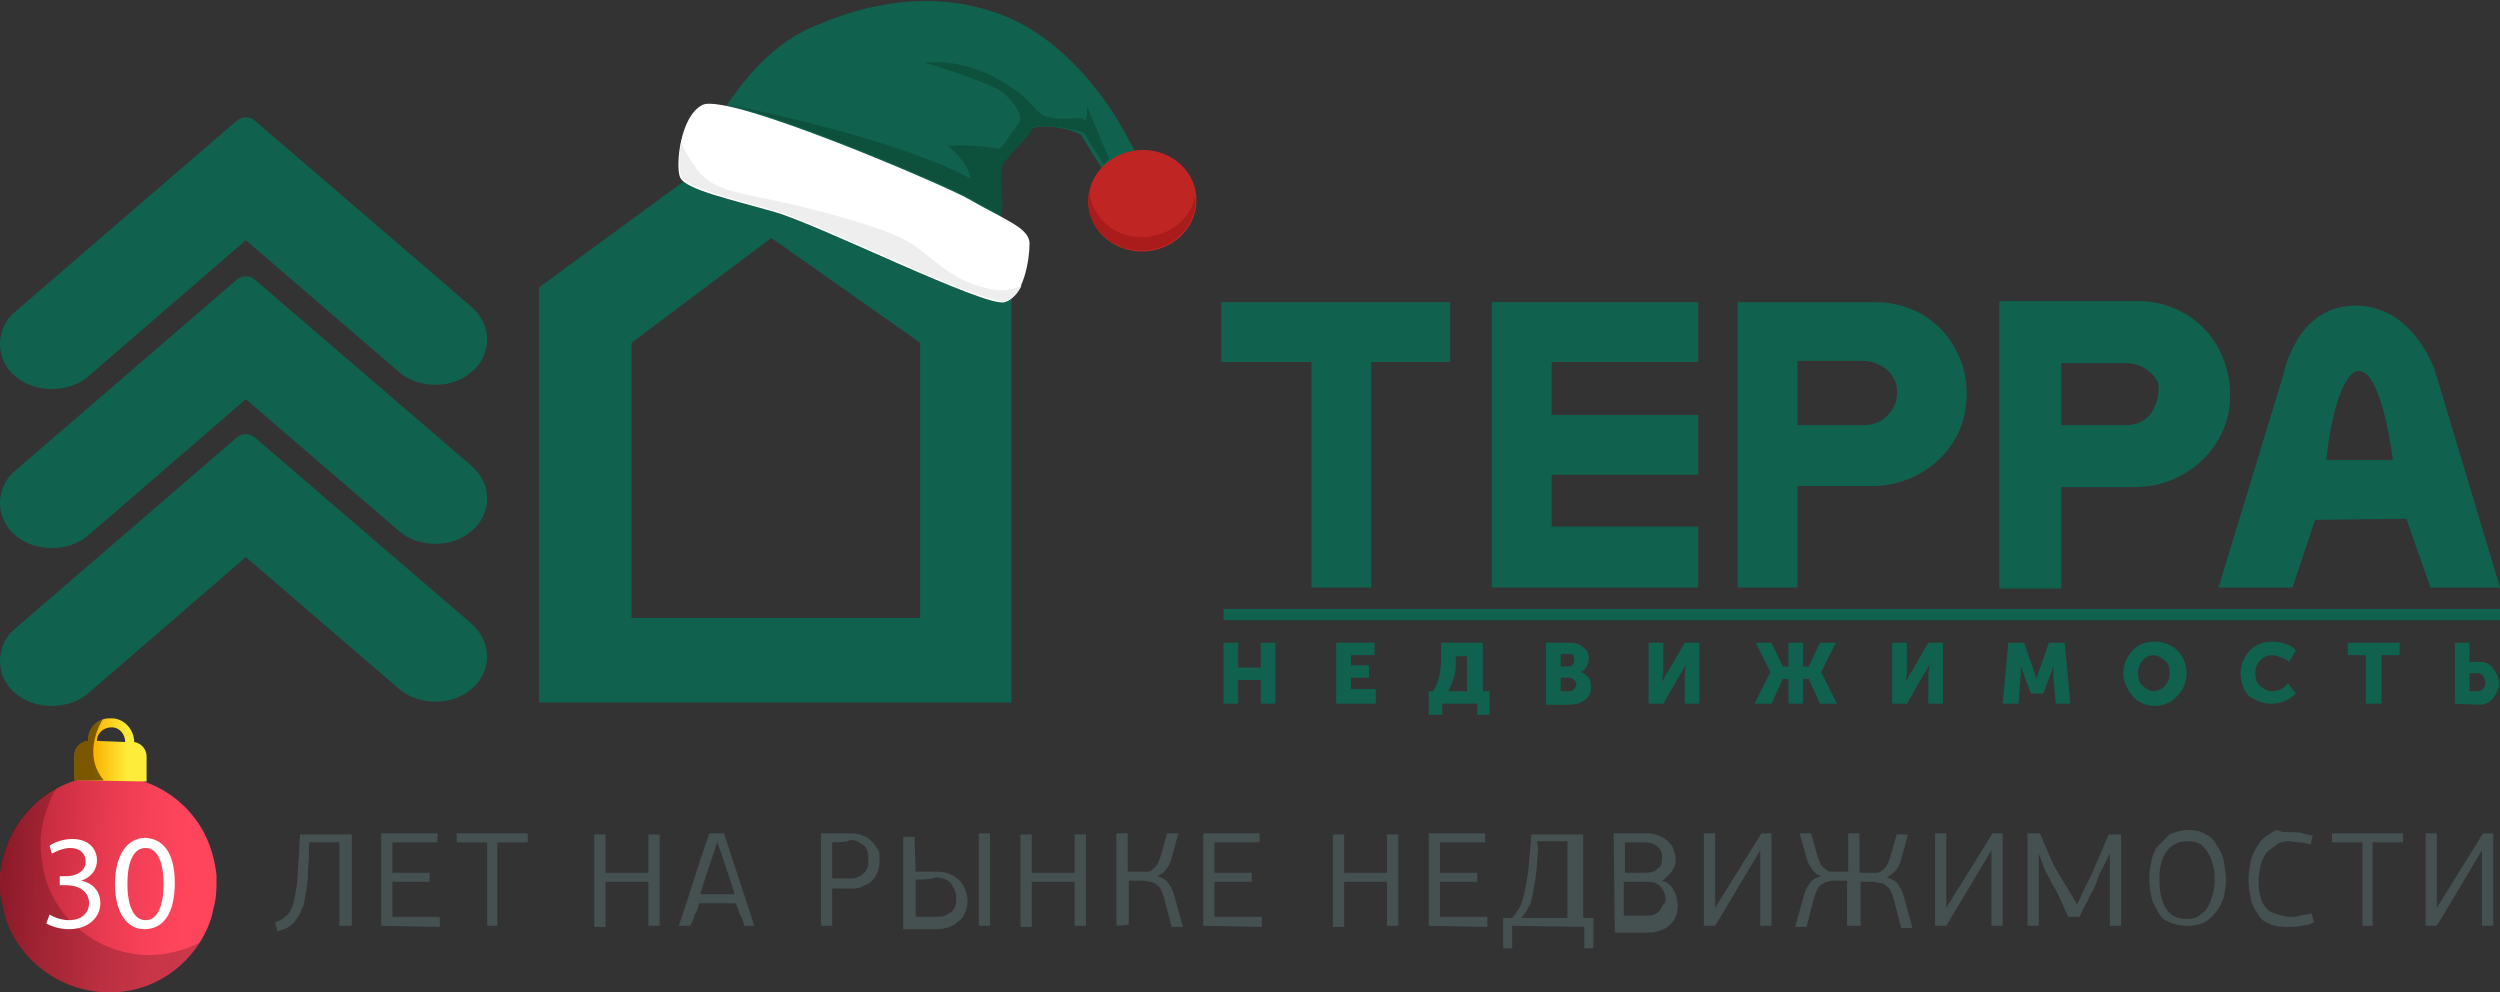 <?xml version="1.0" encoding="utf-8"?>
<!-- Generator: Adobe Illustrator 24.1.2, SVG Export Plug-In . SVG Version: 6.00 Build 0)  -->
<svg version="1.1" id="Layer_1" xmlns="http://www.w3.org/2000/svg" xmlns:xlink="http://www.w3.org/1999/xlink" x="0px" y="0px"
	 width="221.7px" height="88px" viewBox="0 0 221.7 88" style="enable-background:new 0 0 221.7 88;" xml:space="preserve">
<rect x="0" y="0" width="221.7" height="88" fill="#333333" stroke="none"/>
<style type="text/css">
	.st0{fill:#10624F;}
	.st1{fill:none;}
	.st2{fill:url(#SVGID_1_);}
	.st3{opacity:0.2;enable-background:new    ;}
	.st4{fill:url(#SVGID_2_);}
	.st5{opacity:0.5;enable-background:new    ;}
	.st6{fill:#455051;}
	.st7{fill-rule:evenodd;clip-rule:evenodd;fill:#10624F;}
	.st8{fill-rule:evenodd;clip-rule:evenodd;fill:#FFFFFF;}
	.st9{fill-rule:evenodd;clip-rule:evenodd;fill:#BF2623;}
	.st10{fill-rule:evenodd;clip-rule:evenodd;fill:#0D513C;}
	.st11{fill-rule:evenodd;clip-rule:evenodd;fill:#AA1B1B;}
	.st12{fill-rule:evenodd;clip-rule:evenodd;fill:#EEEEEF;}
	.st13{fill:#FFFFFF;}
</style>
<path class="st0" d="M72.9,13.6l-4.5-3.2l-4.5,3.3L51.2,23l-3.4,2.5v4.3v24.3v8.2h8h26h7.9V54V29.8v-4.4l-3.6-2.5L72.9,13.6z
	 M81.6,54.8H56V30.4l12.4-9.3l13.2,9.3V54.8z"/>
<path class="st0" d="M41.8,55.3L22.6,38.8c-0.5-0.4-1.1-0.4-1.6,0L1.4,55.7C0.5,56.4,0,57.5,0,58.6s0.5,2.2,1.4,2.9
	c0.8,0.7,2,1.1,3.2,1.1s2.4-0.4,3.2-1.1l14-12.1l13.6,11.7c1.7,1.5,4.7,1.5,6.4,0c0.9-0.7,1.4-1.8,1.4-2.9
	C43.2,57.2,42.7,56.1,41.8,55.3z"/>
<path class="st0" d="M41.8,41.3L22.6,24.8c-0.5-0.4-1.1-0.4-1.6,0L1.4,41.7C0.5,42.4,0,43.5,0,44.6s0.5,2.2,1.4,2.9
	c0.8,0.7,2,1.1,3.2,1.1s2.4-0.4,3.2-1.1l14-12.1l13.6,11.7c1.7,1.5,4.7,1.5,6.4,0c0.9-0.7,1.4-1.8,1.4-2.9
	C43.2,43.1,42.7,42.1,41.8,41.3z"/>
<path class="st0" d="M41.8,27.2L22.6,10.7c-0.5-0.4-1.1-0.4-1.6,0L1.4,27.6C0.5,28.3,0,29.4,0,30.5s0.5,2.2,1.4,2.9
	c0.8,0.7,2,1.1,3.2,1.1s2.4-0.4,3.2-1.1l14-12.1L35.4,33c1.7,1.5,4.7,1.5,6.4,0c0.9-0.7,1.4-1.8,1.4-2.9C43.2,29,42.7,28,41.8,27.2z
	"/>
<polygon class="st0" points="150.6,32.1 150.6,26.8 132.3,26.8 132.3,52.1 150.6,52.1 150.6,46.7 137.6,46.7 137.6,42.1 150.6,42.1 
	150.6,36.8 137.6,36.8 137.6,32.1 "/>
<polygon class="st0" points="108.3,26.8 108.3,32.1 116.3,32.1 116.3,52.1 121.6,52.1 121.6,32.1 128.6,32.1 128.6,26.8 "/>
<g>
	<path class="st1" d="M165.3,32.1h-5.8v5.7h5.9c0.9,0,1.7-0.4,2.3-1.1s0.7-1.7,0.5-2.7C167.7,32.8,166.5,32.1,165.3,32.1z"/>
	<path class="st0" d="M172.5,29.6c-1.5-1.8-3.8-2.8-6.1-2.8h-12.3v25.3h5.3v-9h6.6c4.2,0,7.8-3,8.3-6.9
		C174.7,33.8,174,31.4,172.5,29.6z M167.6,36.6c-0.5,0.7-1.4,1.1-2.3,1.1h-5.9V32h5.8c1.3,0,2.5,0.8,2.9,1.9
		C168.4,34.9,168.2,35.9,167.6,36.6z"/>
</g>
<g>
	<path class="st1" d="M188.5,32.2h-5.8v5.5h5.8c0.9,0,1.7-0.4,2.2-1.1s0.7-1.7,0.4-2.6C190.9,32.9,189.7,32.2,188.5,32.2z"/>
	<path class="st0" d="M195.8,29.5c-1.6-1.8-3.8-2.8-6.2-2.8h-12.3v25.5h5.5v-9h6.5c4.2,0,7.8-3,8.4-7
		C198,33.7,197.3,31.3,195.8,29.5z M190.8,36.6c-0.5,0.7-1.3,1.1-2.2,1.1h-5.8v-5.5h5.8c1.2,0,2.4,0.8,2.8,1.8
		C191.5,34.9,191.3,35.8,190.8,36.6z"/>
</g>
<rect x="108.5" y="54" class="st0" width="113.2" height="1"/>
<g>
	<path class="st1" d="M209.3,32.9c-1.7,0-2.7,5.6-2.9,7.9h5.9C211.9,38.4,211,32.9,209.3,32.9z"/>
	<path class="st0" d="M216,33.1c0-0.1-1.9-6-7.1-6c-5.3,0-6.4,6.1-6.4,6.1l-5.7,18.7l-0.1,0.2h6.6l2-6l8.1-0.1l2.1,6v0.1h6.2
		L216,33.1z M212.2,40.8h-5.9c0.2-2.4,1.2-7.9,2.9-7.9S211.9,38.4,212.2,40.8z"/>
</g>
<g>
	<g>
		<g>
			<g>
				<g>
					
						<linearGradient id="SVGID_1_" gradientUnits="userSpaceOnUse" x1="-1362.875" y1="82.266" x2="-1343.647" y2="82.266" gradientTransform="matrix(-0.998 -5.940000e-02 -5.940000e-02 0.998 -1336.315 -84.106)">
						<stop  offset="0.12" style="stop-color:#FF455C"/>
						<stop  offset="0.286" style="stop-color:#F94259"/>
						<stop  offset="0.514" style="stop-color:#E73A50"/>
						<stop  offset="0.776" style="stop-color:#CA2D41"/>
						<stop  offset="1" style="stop-color:#AC1F32"/>
					</linearGradient>
					<path class="st2" d="M0,78.2c0,0.7,0,1.3,0.2,1.9c0.1,0.5,0.2,1.1,0.4,1.6c1.3,3.6,4.8,6.2,8.9,6.3c4,0.1,7.4-2.3,8.9-5.7
						c0.2-0.5,0.4-1,0.5-1.6c0.2-0.7,0.3-1.4,0.3-2.2c0-0.3,0-0.6,0-0.9c-0.1-0.9-0.3-1.8-0.6-2.6c-1.3-3.6-4.8-6.2-8.9-6.2
						c-4-0.1-7.4,2.3-8.9,5.7c-0.3,0.8-0.6,1.6-0.7,2.5C0,77.3,0,77.7,0,78.2z"/>
				</g>
				<path class="st3" d="M0,78.2c0,0.7,0,1.3,0.2,1.9c0.1,0.5,0.2,1.1,0.4,1.6c1.3,3.6,4.8,6.2,8.9,6.3c3.4,0.1,6.5-1.7,8.2-4.4
					c-1.4,0.7-3,1.1-4.6,1.1C9,84.6,5.5,82,4.2,78.4c-0.2-0.5-0.3-1-0.4-1.6c-0.1-0.6-0.2-1.3-0.2-1.9c0-0.4,0-0.9,0.1-1.3
					c0.1-0.9,0.4-1.7,0.7-2.5c0.2-0.5,0.4-0.9,0.7-1.3c-1.9,1-3.4,2.6-4.3,4.6c-0.3,0.8-0.6,1.6-0.7,2.5C0.1,77.3,0,77.7,0,78.2z"/>
			</g>
		</g>
	</g>
	<g>
		<g>
			
				<linearGradient id="SVGID_2_" gradientUnits="userSpaceOnUse" x1="6.574" y1="96.5" x2="12.973" y2="96.5" gradientTransform="matrix(1 0 0 1 0 -30)">
				<stop  offset="0.24" style="stop-color:#FAAE01"/>
				<stop  offset="0.743" style="stop-color:#FDEC39"/>
			</linearGradient>
			<path class="st4" d="M6.6,67v2.2l6.4,0.1v-2.2c0-0.7-0.5-1.2-1.1-1.3l0,0c0-1.1-0.9-2.1-2-2.1c-0.3,0-0.5,0-0.8,0.1
				c-0.8,0.3-1.3,1-1.3,1.9l0,0C7.1,65.8,6.6,66.3,6.6,67z M8.6,65.7c0-0.7,0.6-1.2,1.3-1.2s1.2,0.6,1.2,1.3L8.6,65.7z"/>
		</g>
		<path class="st5" d="M6.6,67v2.2h2.6c-1.6-1.9-0.8-4.2-0.1-5.4c-0.8,0.3-1.3,1-1.3,1.9l0,0C7.1,65.8,6.6,66.3,6.6,67z"/>
	</g>
</g>
<g>
	<path class="st0" d="M108.5,62.4V57h1.3v2.2h2V57h1.3v5.4h-1.3v-2.1h-2v2.1H108.5z"/>
	<path class="st0" d="M118.5,62.4V57h3.4v1.1h-2.1V59h1.6v1.1h-1.6v1h2.2v1.3C122,62.4,118.5,62.4,118.5,62.4z"/>
	<path class="st0" d="M126.5,61.3h0.6c0.5-0.8,0.7-1.8,0.7-3V57h3.7v4.3h0.6v2.1H131v-1h-3.1v1h-1.2v-2.1H126.5z M128.4,61.3h1.7
		v-3.1h-1v0.2c0,0.5,0,1-0.1,1.5C128.8,60.4,128.7,60.9,128.4,61.3z"/>
	<path class="st0" d="M137.1,62.4V57h2c0.6,0,1,0.1,1.3,0.4c0.4,0.3,0.5,0.6,0.5,1c0,0.2-0.1,0.5-0.2,0.7c-0.1,0.2-0.3,0.4-0.5,0.5
		l0,0c0.3,0.1,0.5,0.3,0.7,0.5c0.1,0.2,0.2,0.5,0.2,0.8c0,0.6-0.2,0.9-0.6,1.2s-0.8,0.4-1.5,0.4h-1.9V62.4z M138.4,59.1h0.7
		c0.2,0,0.3-0.1,0.4-0.2c0.1-0.1,0.1-0.2,0.1-0.4c0-0.1,0-0.3-0.1-0.4c-0.1-0.1-0.2-0.1-0.4-0.1h-0.7V59.1z M138.4,61.3h0.8
		c0.2,0,0.3-0.1,0.4-0.2c0.1-0.1,0.2-0.3,0.2-0.4c0-0.2-0.1-0.3-0.2-0.4c-0.1-0.1-0.3-0.2-0.4-0.2h-0.8V61.3z"/>
	<path class="st0" d="M146.2,62.4V57h1.3v2.6l-0.1,0.9l0,0c0.2-0.4,0.3-0.7,0.5-0.9l1.5-2.6h1.3v5.4h-1.3v-2.6l0.1-0.9l0,0
		c-0.2,0.4-0.3,0.7-0.5,0.9l-1.5,2.6H146.2z"/>
	<path class="st0" d="M155.6,62.4l1.4-2.8l0,0l-1.3-2.6h1.4l1,2.1h0.5V57h1.3v2.1h0.5l1-2.1h1.4l-1.3,2.6l0,0l1.4,2.8h-1.5l-1-2.2
		h-0.5v2.2h-1.3v-2.2h-0.5l-1,2.2C157.1,62.4,155.6,62.4,155.6,62.4z"/>
	<path class="st0" d="M167.8,62.4V57h1.3v2.6l-0.1,0.9l0,0c0.2-0.4,0.3-0.7,0.5-0.9L171,57h1.3v5.4H171v-2.6l0.1-0.9l0,0
		c-0.2,0.4-0.3,0.7-0.5,0.9l-1.5,2.6H167.8z"/>
	<path class="st0" d="M177.6,62.4l0.5-5.4h1.4l0.8,2.3l0.3,0.9l0,0c0.1-0.4,0.2-0.7,0.3-0.9l0.8-2.3h1.4l0.5,5.4h-1.3l-0.2-2.5
		c0-0.1,0-0.3,0-0.4c0-0.2,0-0.3,0-0.4V59l0,0c-0.1,0.4-0.2,0.7-0.3,0.9l-0.6,1.6h-1.1l-0.6-1.6l-0.3-0.9l0,0c0,0.4,0,0.7,0,0.9
		l-0.2,2.5H177.6L177.6,62.4z"/>
	<path class="st0" d="M188.3,59.7c0-0.8,0.3-1.4,0.8-2c0.6-0.6,1.2-0.8,2-0.8s1.5,0.3,2,0.8s0.8,1.2,0.8,2s-0.3,1.5-0.8,2
		c-0.6,0.6-1.2,0.9-2,0.9s-1.5-0.3-2-0.9S188.3,60.4,188.3,59.7z M189.6,59.7c0,0.5,0.1,0.9,0.4,1.1c0.3,0.3,0.7,0.5,1,0.5
		s0.8-0.2,1-0.5c0.3-0.3,0.4-0.7,0.4-1.1c0-0.5-0.1-0.9-0.4-1.1c-0.3-0.3-0.7-0.5-1-0.5c-0.4,0-0.8,0.2-1,0.5
		C189.8,58.8,189.6,59.2,189.6,59.7z"/>
	<path class="st0" d="M198.7,59.7c0-0.8,0.3-1.4,0.8-2c0.6-0.6,1.2-0.8,2.1-0.8c0.4,0,0.8,0.1,1.1,0.2c0.4,0.1,0.7,0.3,0.9,0.6
		l-0.6,1c-0.2-0.2-0.4-0.3-0.7-0.4c-0.3-0.1-0.5-0.2-0.8-0.2c-0.5,0-0.8,0.2-1.1,0.5s-0.4,0.7-0.4,1.1c0,0.5,0.1,0.9,0.4,1.1
		c0.3,0.3,0.7,0.5,1.1,0.5c0.5,0,1-0.2,1.4-0.7l0.7,0.9c-0.6,0.6-1.3,0.9-2.2,0.9c-0.8,0-1.5-0.3-2.1-0.8
		C199,61.2,198.7,60.5,198.7,59.7z"/>
	<path class="st0" d="M209.8,62.4v-4.3h-1.6V57h4.6v1.1h-1.6v4.3C211.2,62.4,209.8,62.4,209.8,62.4z"/>
	<path class="st0" d="M217.7,62.4V57h1.3v1.7h0.9c0.6,0,0.9,0.2,1.2,0.6c0.3,0.4,0.5,0.8,0.5,1.3s-0.2,0.9-0.5,1.3
		c-0.3,0.4-0.8,0.6-1.2,0.6L217.7,62.4L217.7,62.4z M219,61.3h0.7c0.2,0,0.4-0.1,0.5-0.2c0.1-0.1,0.2-0.3,0.2-0.6
		c0-0.2-0.1-0.4-0.2-0.6c-0.1-0.1-0.3-0.2-0.5-0.2H219V61.3z"/>
</g>
<g>
	<path class="st6" d="M30.1,82.1v-7.4h-2.7v0.9c0,0.8-0.1,1.4-0.1,2s-0.1,1.1-0.2,1.7c-0.1,0.5-0.1,1-0.3,1.2
		c-0.1,0.4-0.3,0.7-0.5,1s-0.4,0.5-0.7,0.7c-0.3,0.2-0.7,0.3-1,0.4l-0.2-0.8c0.5-0.2,0.8-0.4,1-0.6c0.3-0.2,0.4-0.6,0.6-1
		c0.1-0.4,0.2-1,0.3-1.6s0.1-1.5,0.2-2.6l0.1-2h4.6v8.1C31.2,82.1,30.1,82.1,30.1,82.1z"/>
	<path class="st6" d="M33.8,82.1v-8.2h5v0.8h-4v2.7h3.3v0.8h-3.3v3.1H39v0.9L33.8,82.1L33.8,82.1z"/>
	<path class="st6" d="M43.2,82.1v-7.4h-2.7v-0.8h6.3v0.8h-2.7v7.4H43.2z"/>
	<path class="st6" d="M57.5,82.1v-3.9h-3.8c0,0.7,0,1.3,0,2s0,1.3,0,2h-1V74h1c0,0.6,0,1.1,0,1.7s0,1.1,0,1.7h3.8V74h1v8.1H57.5z"/>
	<path class="st6" d="M66,82.1c-0.1-0.4-0.2-0.8-0.4-1c-0.1-0.4-0.2-0.7-0.4-1H62c-0.1,0.4-0.2,0.8-0.4,1c-0.1,0.4-0.2,0.7-0.4,1h-1
		c0.5-1.5,1-3,1.4-4.3s0.9-2.7,1.3-3.9h1.3l2.7,8.2C66.9,82.1,66,82.1,66,82.1z M65.1,79.1c-0.2-0.6-0.4-1.2-0.6-1.8
		c-0.2-0.6-0.4-1.2-0.6-1.8l-0.3-0.8l0,0l-0.3,0.9c-0.1,0.3-0.2,0.6-0.3,0.9s-0.2,0.6-0.3,0.9s-0.2,0.6-0.3,0.9s-0.2,0.7-0.3,1h3
		C65.1,79.3,65.1,79.1,65.1,79.1z"/>
	<path class="st6" d="M78,76.3c0,0.3,0,0.5-0.1,0.8s-0.2,0.6-0.4,0.8c-0.2,0.3-0.5,0.5-0.8,0.6c-0.3,0.2-0.7,0.3-1.1,0.3h-1.8v3.3
		h-1v-8.2h2.7c0.4,0,0.8,0.1,1,0.2c0.3,0.1,0.6,0.3,0.8,0.5c0.2,0.2,0.4,0.5,0.6,0.8C78,75.5,78,75.9,78,76.3z M73.8,74.7v3.2h1.6
		c0.2,0,0.4,0,0.6-0.1s0.4-0.1,0.5-0.3c0.2-0.1,0.3-0.3,0.4-0.5s0.1-0.5,0.1-0.8s0-0.5-0.1-0.8c-0.1-0.2-0.2-0.4-0.4-0.5
		s-0.3-0.2-0.5-0.3c-0.2-0.1-0.4-0.1-0.7-0.1C75.4,74.7,73.8,74.7,73.8,74.7z"/>
	<path class="st6" d="M81.2,77.3h1.9c0.5,0,0.9,0.1,1.1,0.2c0.3,0.1,0.6,0.3,0.9,0.6c0.2,0.2,0.4,0.5,0.5,0.8s0.2,0.6,0.2,1
		s-0.1,0.8-0.2,1c-0.1,0.3-0.3,0.6-0.6,0.8c-0.2,0.2-0.5,0.4-0.8,0.5s-0.7,0.2-1,0.2h-3.1v-8.2h1L81.2,77.3z M81.2,78v3.3h1.9
		c0.2,0,0.5,0,0.7-0.1s0.4-0.2,0.5-0.3c0.2-0.1,0.3-0.3,0.4-0.5s0.1-0.5,0.1-0.8s-0.1-0.6-0.2-0.8c-0.1-0.2-0.2-0.4-0.4-0.6
		c-0.2-0.1-0.4-0.3-0.6-0.3s-0.4-0.1-0.7-0.1C82.9,78,81.2,78,81.2,78z M86.8,82.1v-8.2h1v8.2H86.8z"/>
	<path class="st6" d="M95.3,82.1v-3.9h-3.8c0,0.7,0,1.3,0,2s0,1.3,0,2h-1V74h1c0,0.6,0,1.1,0,1.7s0,1.1,0,1.7h3.8V74h1v8.1H95.3z"/>
	<path class="st6" d="M99,82.1v-8.2h1v3.4h1.4c0.1,0,0.3,0,0.4,0c0.2,0,0.3-0.1,0.4-0.2s0.3-0.2,0.4-0.4c0.1-0.2,0.2-0.4,0.3-0.7
		l0.6-2.1h1l-0.6,2.2c-0.1,0.4-0.3,0.8-0.5,1c-0.2,0.3-0.5,0.5-0.8,0.6c0.4,0.1,0.8,0.3,1,0.6c0.2,0.3,0.4,0.6,0.5,1l0.8,2.9h-1
		l-0.7-2.7c-0.1-0.3-0.2-0.5-0.3-0.7c-0.1-0.2-0.3-0.3-0.4-0.4c-0.2-0.1-0.3-0.2-0.5-0.2s-0.3-0.1-0.5-0.1h-1.4V82L99,82.1L99,82.1z
		"/>
	<path class="st6" d="M106.7,82.1v-8.2h5v0.8h-4v2.7h3.3v0.8h-3.3v3.1h4.2v0.9L106.7,82.1L106.7,82.1z"/>
	<path class="st6" d="M123,82.1v-3.9h-3.8c0,0.7,0,1.3,0,2s0,1.3,0,2h-1V74h1c0,0.6,0,1.1,0,1.7s0,1.1,0,1.7h3.8V74h1v8.1H123z"/>
	<path class="st6" d="M126.7,82.1v-8.2h5v0.8h-4v2.7h3.3v0.8h-3.3v3.1h4.2v0.9L126.7,82.1L126.7,82.1z"/>
	<path class="st6" d="M134.1,82.1v2h-0.8v-2.7h0.8c0.3-0.3,0.5-0.7,0.7-1c0.2-0.4,0.3-0.9,0.4-1.3c0.1-0.5,0.2-1,0.3-1.7
		s0.1-1.3,0.2-2.1l0.1-1.3h4.6v7.4h0.9v2.7h-0.8v-1.9L134.1,82.1L134.1,82.1z M136.4,75.3c-0.1,1-0.1,1.7-0.2,2.4
		c-0.1,0.7-0.2,1.2-0.3,1.7s-0.2,0.9-0.4,1.1c-0.1,0.3-0.3,0.6-0.6,0.9h4.1v-6.8h-2.7L136.4,75.3L136.4,75.3z"/>
	<path class="st6" d="M143.1,73.9h3c0.4,0,0.8,0.1,1,0.2c0.3,0.1,0.6,0.3,0.8,0.5s0.4,0.4,0.5,0.7c0.1,0.3,0.2,0.6,0.2,0.9
		c0,0.4-0.1,0.7-0.3,1s-0.5,0.6-0.9,0.9c0.3,0.1,0.5,0.2,0.7,0.4c0.2,0.2,0.3,0.4,0.4,0.6c0.1,0.2,0.2,0.4,0.2,0.6s0.1,0.4,0.1,0.6
		c0,0.4-0.1,0.7-0.2,1c-0.1,0.3-0.3,0.5-0.5,0.7s-0.5,0.4-0.8,0.5s-0.6,0.2-0.9,0.2h-3.2L143.1,73.9L143.1,73.9z M147.4,76.1
		c0-0.4-0.1-0.8-0.4-1c-0.3-0.3-0.7-0.4-1.2-0.4h-1.7v2.7h1.7c0.6,0,1-0.1,1.2-0.4C147.3,76.9,147.4,76.5,147.4,76.1z M147.7,79.8
		c0-0.2,0-0.4-0.1-0.6s-0.2-0.4-0.3-0.5c-0.1-0.2-0.3-0.3-0.5-0.4s-0.6-0.1-0.9-0.1H144v3h1.9c0.3,0,0.6,0,0.8-0.1s0.4-0.2,0.5-0.4
		c0.1-0.1,0.2-0.3,0.3-0.5C147.6,80.2,147.7,80,147.7,79.8z"/>
	<path class="st6" d="M157.1,73.9v8.2h-1v-6.7l0,0l-4,6.7h-1v-8.2h1v6.6l0,0l4.1-6.6H157.1z"/>
	<path class="st6" d="M163.8,82.1v-4h-1.2c-0.2,0-0.3,0-0.5,0.1c-0.2,0-0.3,0.1-0.5,0.2s-0.3,0.2-0.4,0.4c-0.1,0.2-0.2,0.4-0.3,0.7
		l-0.7,2.7h-1l0.8-2.9c0.1-0.4,0.3-0.7,0.5-1s0.6-0.5,1-0.6c-0.3-0.1-0.6-0.3-0.8-0.6c-0.2-0.3-0.4-0.6-0.5-1l-0.6-2.2h1l0.6,2.1
		c0.1,0.3,0.2,0.5,0.3,0.7s0.3,0.3,0.4,0.4c0.1,0.1,0.3,0.2,0.4,0.2c0.2,0,0.3,0,0.4,0h1.2v-3.4h1v3.5h1.2c0.1,0,0.3,0,0.4,0
		c0.1,0,0.3-0.1,0.4-0.2c0.1-0.1,0.3-0.2,0.4-0.4c0.1-0.2,0.2-0.4,0.3-0.7l0.6-2.1h1l-0.6,2.2c-0.1,0.4-0.3,0.8-0.5,1
		s-0.5,0.5-0.8,0.6c0.4,0.1,0.8,0.3,1,0.6s0.4,0.6,0.5,1l0.8,2.9h-1l-0.7-2.7c-0.1-0.3-0.2-0.5-0.3-0.7s-0.3-0.3-0.4-0.4
		c-0.1-0.1-0.3-0.2-0.5-0.2s-0.3-0.1-0.5-0.1H165v3.9H163.8z"/>
	<path class="st6" d="M177.6,73.9v8.2h-1v-6.7l0,0l-4,6.7h-1v-8.2h1v6.6l0,0l4.1-6.6H177.6z"/>
	<path class="st6" d="M184.2,80.2c0.3-0.6,0.5-1.1,0.8-1.7s0.6-1.1,0.8-1.7L187,74h1.1v8.1h-1v-6.4l0,0l-0.8,1.6
		c-0.2,0.3-0.3,0.7-0.4,1c-0.1,0.3-0.3,0.7-0.5,1c-0.2,0.4-0.3,0.7-0.5,1s-0.3,0.7-0.5,1h-1l-0.8-1.8c-0.2-0.4-0.4-0.8-0.6-1.1
		c-0.2-0.4-0.4-0.8-0.6-1.1c-0.1-0.3-0.2-0.5-0.3-0.8s-0.2-0.5-0.3-0.8l0,0c0,1,0,2.1,0,3.2c0,1,0,2.1,0,3.2h-1v-8.2h1.1l1.2,2.8
		L184.2,80.2L184.2,80.2z"/>
	<path class="st6" d="M197.4,78c0,0.6-0.1,1.1-0.2,1.6c-0.2,0.5-0.4,1-0.7,1.3c-0.3,0.4-0.7,0.7-1,0.9c-0.4,0.2-1,0.3-1.5,0.3
		c-0.7,0-1.1-0.1-1.6-0.3c-0.5-0.2-0.8-0.5-1-0.9s-0.5-0.8-0.6-1.3s-0.2-1-0.2-1.7c0-0.6,0.1-1.1,0.2-1.6c0.1-0.5,0.3-1,0.6-1.3
		s0.7-0.7,1-1c0.5-0.2,1-0.4,1.6-0.4s1.2,0.1,1.6,0.4c0.5,0.2,0.8,0.6,1,1c0.3,0.4,0.5,0.9,0.6,1.3C197.3,77,197.4,77.5,197.4,78z
		 M196.4,78.1c0-0.4,0-0.9-0.1-1.2s-0.2-0.8-0.4-1.1c-0.2-0.4-0.4-0.6-0.7-0.9c-0.3-0.2-0.7-0.3-1.2-0.3s-0.9,0.1-1.2,0.3
		c-0.4,0.2-0.6,0.5-0.8,0.8s-0.3,0.7-0.4,1.1c-0.1,0.4-0.1,0.9-0.1,1.3c0,1,0.2,1.9,0.6,2.5c0.4,0.6,1,0.9,1.9,0.9
		c0.4,0,0.8-0.1,1-0.3c0.3-0.2,0.6-0.4,0.8-0.8c0.2-0.3,0.3-0.7,0.4-1C196.3,79,196.4,78.6,196.4,78.1z"/>
	<path class="st6" d="M203.1,73.8c0.5,0,0.9,0,1.1,0.1c0.4,0.1,0.7,0.2,0.9,0.2l-0.2,0.8c-0.3-0.1-0.7-0.2-1-0.2s-0.6-0.1-0.9-0.1
		c-0.5,0-0.9,0.1-1.1,0.3s-0.6,0.4-0.9,0.7c-0.2,0.3-0.4,0.7-0.5,1c-0.1,0.5-0.2,1-0.2,1.4c0,0.5,0,1,0.1,1.3c0.1,0.4,0.2,0.8,0.4,1
		c0.2,0.3,0.5,0.6,0.9,0.7s0.8,0.3,1.3,0.3c0.1,0,0.2,0,0.4,0s0.3,0,0.5-0.1c0.2,0,0.4-0.1,0.6-0.1c0.2,0,0.4-0.1,0.5-0.1l0.2,0.8
		c-0.2,0.1-0.3,0.1-0.5,0.2c-0.2,0-0.4,0.1-0.6,0.1c-0.2,0-0.4,0.1-0.7,0.1c-0.2,0-0.4,0-0.6,0c-0.7,0-1.2-0.1-1.6-0.3
		c-0.5-0.2-0.8-0.5-1-0.9c-0.3-0.4-0.5-0.8-0.6-1.3c-0.1-0.6-0.2-1-0.2-1.7c0-0.3,0-0.6,0.1-1c0-0.3,0.1-0.7,0.2-1s0.3-0.7,0.5-1
		s0.4-0.6,0.7-0.8c0.3-0.2,0.6-0.4,1-0.6C202.3,73.8,202.6,73.8,203.1,73.8z"/>
	<path class="st6" d="M209.5,82.1v-7.4h-2.7v-0.8h6.3v0.8h-2.7v7.4H209.5z"/>
	<path class="st6" d="M221.1,73.9v8.2h-1v-6.7l0,0l-4,6.7h-1v-8.2h1v6.6l0,0l4.1-6.6H221.1z"/>
</g>
<g>
	<path class="st7" d="M88.8,18.3c-0.1-1.2-0.2-3,0-3.6s1.9-2.2,2.3-2.7c0.5-0.6,0.1-0.7,1.5-0.8c1.5,0,3.2,0.6,3.3,0.8
		c0.1,0.2,2,3.2,2,3.2l5.4,3.6c0,0-3.1-6.8-5.2-9.7s-5.6-7-11.2-8.4c-5.7-1.5-11.3,0-15.5,2c-4.1,2-6.6,6.2-7.5,7.4
		s-1.4,4.1-1.4,4.1s24.6,9.7,25.1,9.5C88.3,23.3,88.8,18.3,88.8,18.3z"/>
	<path class="st8" d="M85.8,17.6c3.3,1.9,5.5,2.6,5.5,4s-0.5,4.7-2.2,5.2s-16.5-6.9-20.4-8c-3.8-1.1-8-2-8.4-3.1c-0.4-1,0-5.4,2-6.4
		C64.6,8.2,83.9,16.5,85.8,17.6z"/>
	
		<ellipse transform="matrix(0.997 -7.824831e-02 7.824831e-02 0.997 -1.082 7.981)" class="st9" cx="101.3" cy="17.8" rx="4.8" ry="4.5"/>
	<path class="st10" d="M92.7,11.2c-1.5,0-1.1,0.2-1.5,0.8c-0.5,0.6-2.1,2.1-2.3,2.7c-0.2,0.6-0.1,2.4,0,3.6c0,0,0,0.3-0.1,0.8
		c-0.8-0.4-1.8-0.9-2.9-1.6c-1.6-0.9-15.7-7-21.4-8.2c3.1,0.5,15.6,3.3,21.5,6.5c0.2,0.1-0.2-1.5-2-2.9c3-0.1,4.6,0.3,4.6,0.3
		c0.2,0,1.2-1.6,1.7-2.2c0.5-0.7-0.3-1.9-1.4-2.8c-1-0.8-6.2-2.5-6.9-2.6c0.5-0.1,2.9-0.4,6.1,1.2c3.7,1.9,3.5,3.3,4.9,3.6
		c1.4,0.3,2.8-0.1,3.1,0.2c0.3,0.3,0.3-0.6,0.3-1.1c0-0.3,0.9,2.3,2,4.6c-0.2,0.1-0.4,0.3-0.5,0.5c-0.5-0.8-1.7-2.6-1.7-2.8
		C96,11.7,94.2,11.2,92.7,11.2z"/>
	<path class="st11" d="M101.7,21c2.2-0.2,3.9-1.7,4.3-3.6c0.2,2.5-1.8,4.6-4.4,4.8s-4.9-1.6-5.1-4.1c0-0.4,0-0.8,0.1-1.2l0,0
		C96.8,19.4,99.1,21.3,101.7,21z"/>
	<path class="st12" d="M81.4,22c1.7,1.3,3.3,2.9,5.9,3.5c1.4,0.4,2.4,0.3,3.3-0.2c-0.3,0.7-0.8,1.2-1.4,1.4
		c-1.7,0.5-16.5-6.9-20.4-8c-3.8-1.1-8-2-8.4-3.1c-0.2-0.5-0.2-1.8,0-3c0.3,0.7,0.7,1.5,1.4,2.4c1.6,2.1,3.7,2,9.2,3.3
		C76.5,19.7,79.7,20.7,81.4,22z"/>
</g>
<g>
	<path class="st13" d="M4.4,81.1c0.3,0.2,1,0.5,1.7,0.5c1.4,0,1.8-0.9,1.8-1.5c0-1.1-1-1.6-2-1.6H5.3v-0.8h0.6
		c0.8,0,1.7-0.4,1.7-1.3c0-0.6-0.4-1.2-1.4-1.2c-0.6,0-1.2,0.3-1.6,0.5L4.4,75c0.4-0.3,1.2-0.6,2-0.6c1.5,0,2.2,0.9,2.2,1.9
		c0,0.8-0.5,1.5-1.4,1.8l0,0c1,0.2,1.7,0.9,1.7,2c0,1.2-1,2.3-2.8,2.3c-0.9,0-1.6-0.3-2-0.5L4.4,81.1z"/>
	<path class="st13" d="M15.5,78.3c0,2.7-1,4.1-2.7,4.1c-1.5,0-2.6-1.4-2.6-4s1.1-4.1,2.7-4.1C14.6,74.4,15.5,75.8,15.5,78.3z
		 M11.3,78.4c0,2,0.6,3.2,1.6,3.2c1.1,0,1.6-1.3,1.6-3.2c0-1.9-0.5-3.2-1.6-3.2C11.9,75.2,11.3,76.3,11.3,78.4z"/>
</g>
</svg>
